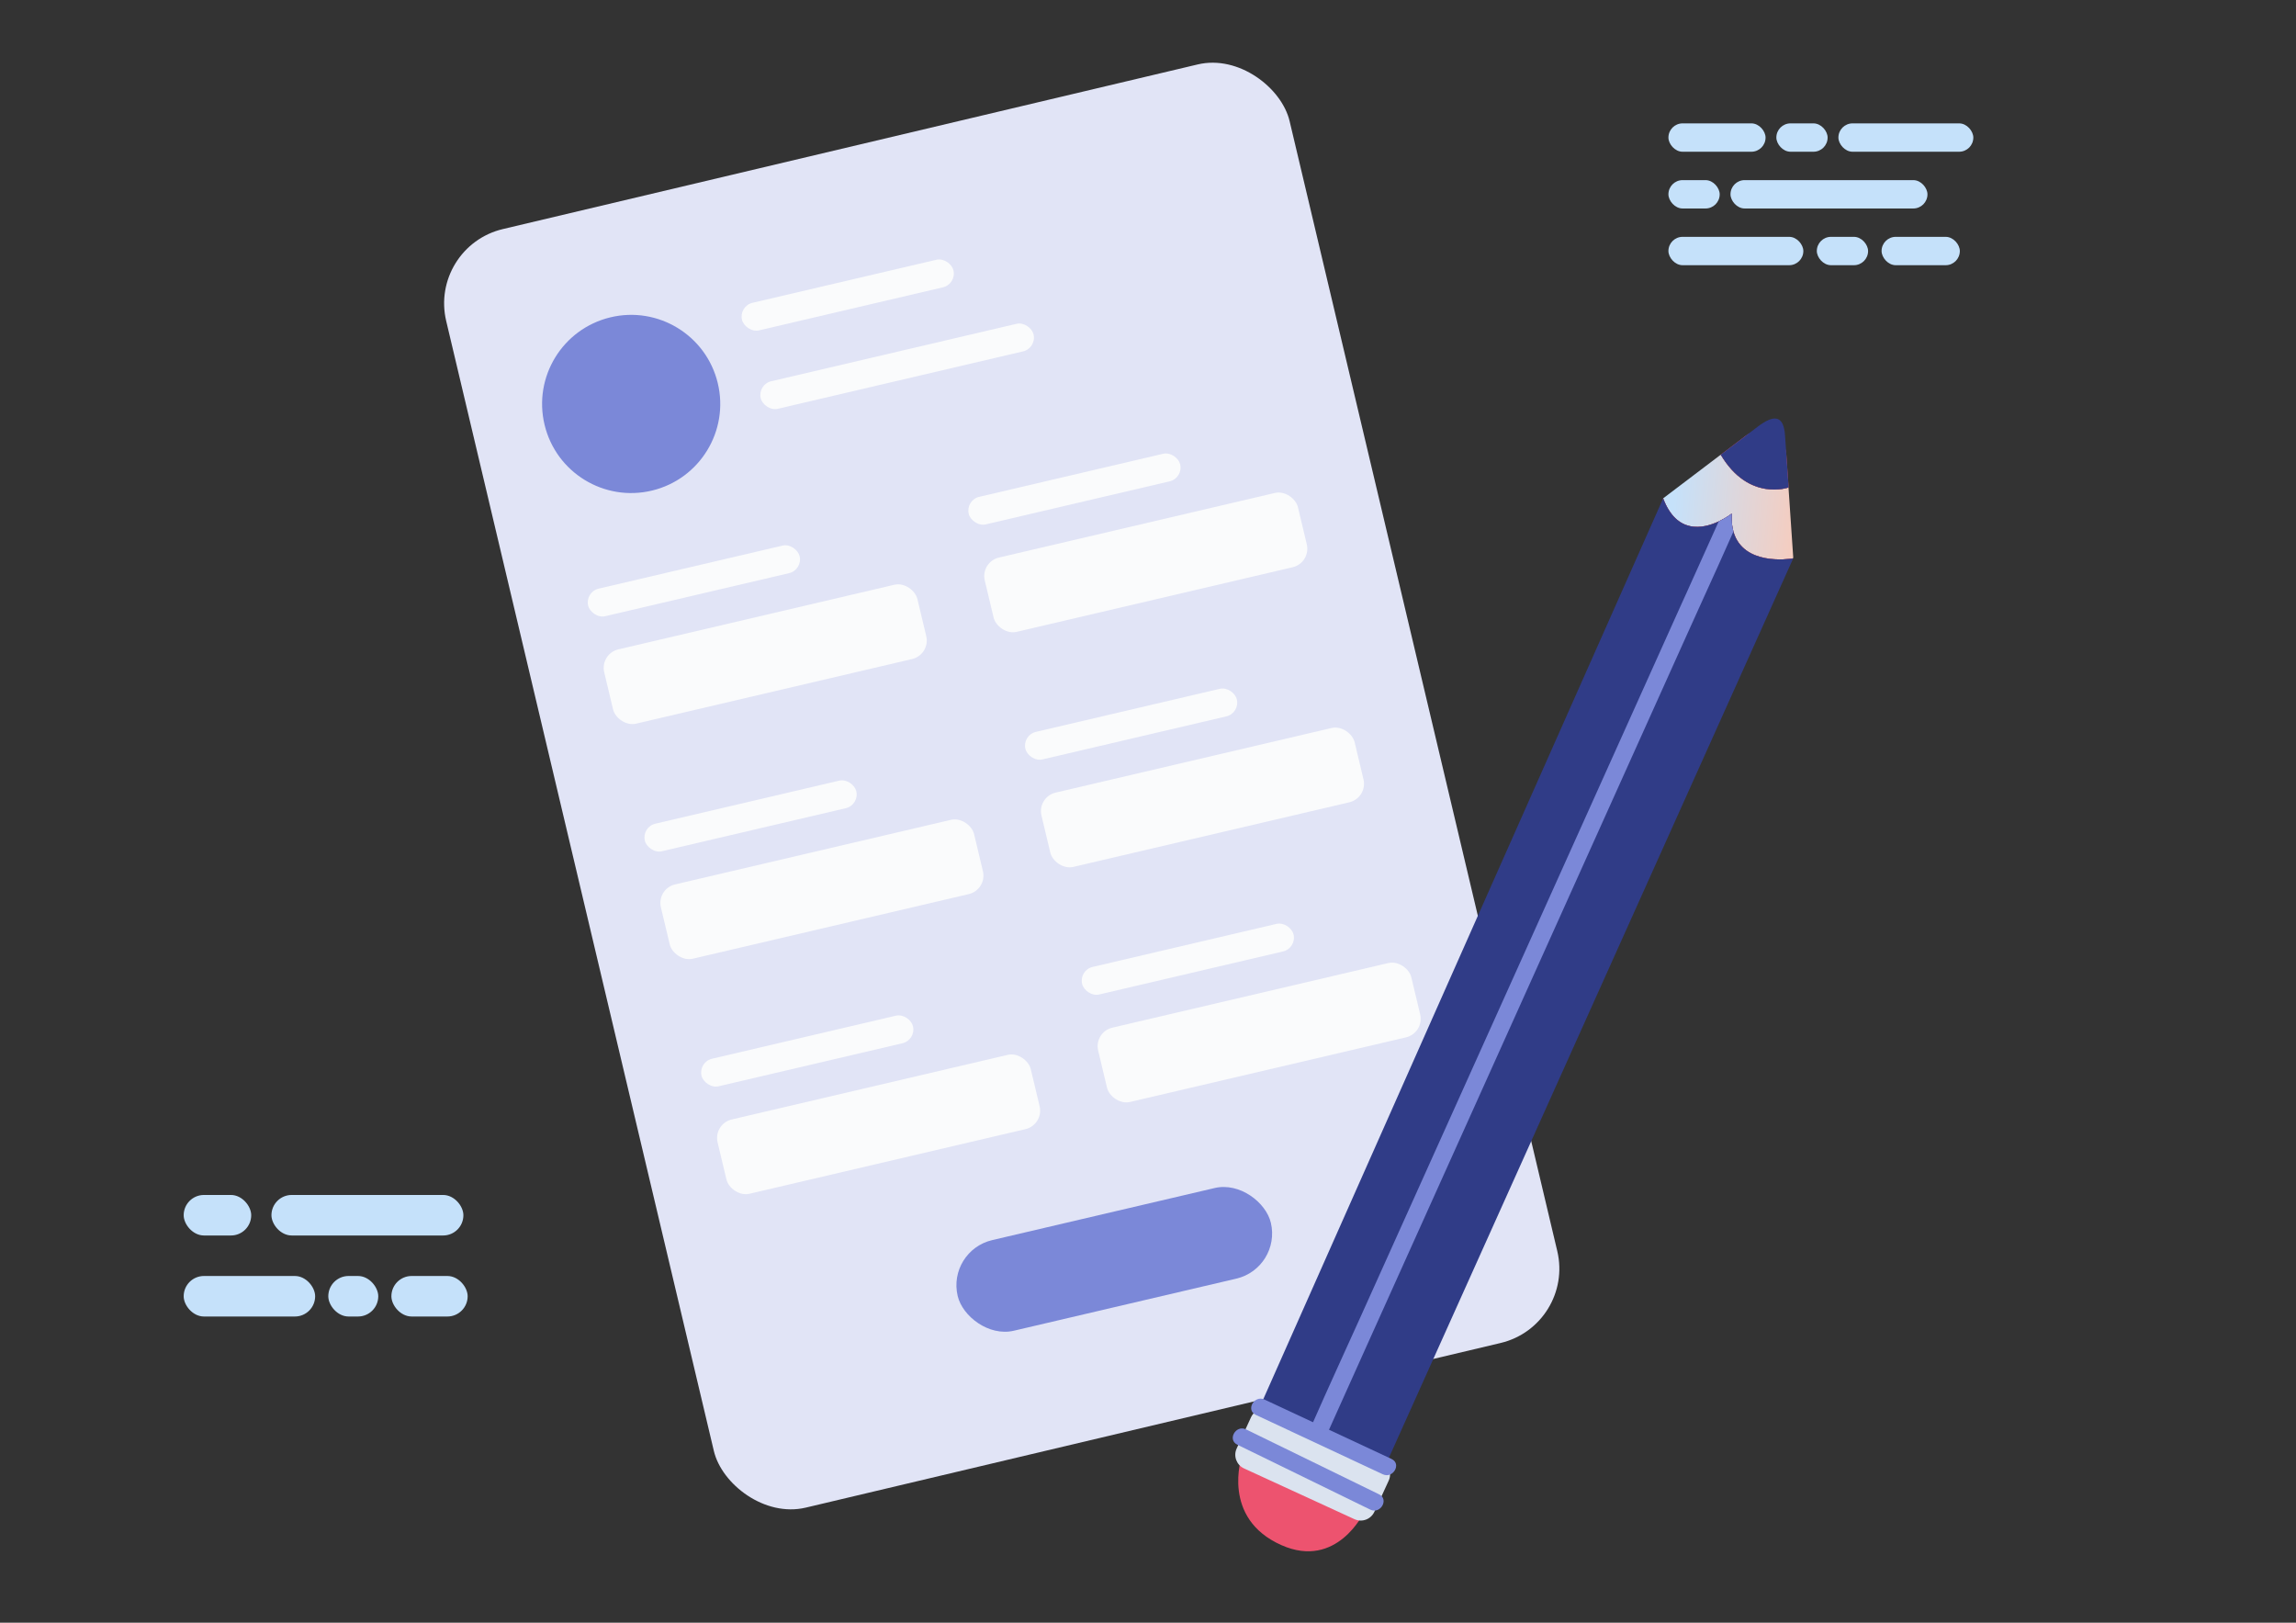 <svg width="150" height="106" viewBox="0 0 150 106" fill="none" xmlns="http://www.w3.org/2000/svg">
<rect x="0" y="0" width="150" height="106" fill="#333333" stroke="none"/>
<g clip-path="url(#clip0_581_21544)">
<rect x="28" y="16.113" width="56.627" height="85.832" rx="4.988" transform="rotate(-13.328 28 16.113)" fill="#E1E4F6"/>
<rect width="18.3" height="1.85" rx="0.925" transform="matrix(0.974 -0.228 0.232 0.973 49.484 25.115)" fill="#FAFBFC"/>
<rect width="21.005" height="4.988" rx="1.247" transform="matrix(0.974 -0.228 0.232 0.973 39.185 42.703)" fill="#FAFBFC"/>
<rect width="21.005" height="6.084" rx="3.042" transform="matrix(0.974 -0.228 0.232 0.973 61.861 81.701)" fill="#7B88D8"/>
<rect width="21.005" height="4.988" rx="1.247" transform="matrix(0.974 -0.228 0.232 0.973 42.888 58.058)" fill="#FAFBFC"/>
<rect width="21.005" height="4.988" rx="1.247" transform="matrix(0.974 -0.228 0.232 0.973 46.592 73.412)" fill="#FAFBFC"/>
<rect width="21.005" height="4.988" rx="1.247" transform="matrix(0.974 -0.228 0.232 0.973 64.047 36.706)" fill="#FAFBFC"/>
<rect width="21.005" height="4.988" rx="1.247" transform="matrix(0.974 -0.228 0.232 0.973 67.751 52.06)" fill="#FAFBFC"/>
<rect width="21.005" height="4.988" rx="1.247" transform="matrix(0.974 -0.228 0.232 0.973 71.455 67.415)" fill="#FAFBFC"/>
<rect width="14.182" height="1.85" rx="0.925" transform="matrix(0.974 -0.228 0.232 0.973 38.21 38.663)" fill="#FAFBFC"/>
<rect width="14.182" height="1.85" rx="0.925" transform="matrix(0.974 -0.228 0.232 0.973 41.914 54.017)" fill="#FAFBFC"/>
<rect width="14.182" height="1.85" rx="0.925" transform="matrix(0.974 -0.228 0.232 0.973 45.617 69.371)" fill="#FAFBFC"/>
<rect width="14.182" height="1.85" rx="0.925" transform="matrix(0.974 -0.228 0.232 0.973 63.073 32.665)" fill="#FAFBFC"/>
<rect width="14.182" height="1.85" rx="0.925" transform="matrix(0.974 -0.228 0.232 0.973 66.776 48.019)" fill="#FAFBFC"/>
<rect width="14.182" height="1.85" rx="0.925" transform="matrix(0.974 -0.228 0.232 0.973 70.481 63.374)" fill="#FAFBFC"/>
<rect width="14.182" height="1.85" rx="0.925" transform="matrix(0.974 -0.228 0.232 0.973 48.261 19.991)" fill="#FAFBFC"/>
<circle cx="41.235" cy="26.388" r="5.819" transform="rotate(-13.562 41.235 26.388)" fill="#7B88D8"/>
</g>
<g clip-path="url(#clip1_581_21544)">
<path d="M108.654 32.555L112.416 29.703C114.248 32.79 116.844 31.845 116.844 31.845L117.155 36.429L117.125 36.481C116.84 36.525 113.881 36.955 113.245 34.727C113.152 34.398 113.111 34.008 113.134 33.549C113.134 33.549 112.793 33.821 112.284 34.06C111.252 34.547 109.542 34.9 108.654 32.555Z" fill="url(#paint0_linear_581_21544)"/>
<path d="M117.127 36.482L114.614 40.686L111.226 39.214L110.172 38.754L109.3 38.377L107.819 35.538L108.656 32.556C109.544 34.901 111.254 34.547 112.286 34.061C112.795 33.821 113.136 33.549 113.136 33.549C113.112 34.008 113.154 34.398 113.247 34.728C113.883 36.955 116.842 36.526 117.127 36.482Z" fill="#ED536F"/>
<path d="M112.419 29.703L114.05 28.466C115.102 27.677 116.609 28.365 116.7 29.68L116.852 31.843L116.848 31.841C116.848 31.841 114.25 32.79 112.419 29.703Z" fill="#ED536F"/>
<path d="M108.656 32.556C109.543 34.901 111.253 34.547 112.286 34.061C112.794 33.821 113.136 33.549 113.136 33.549C113.112 34.008 113.154 34.398 113.247 34.728C113.883 36.955 116.841 36.526 117.127 36.482L117.152 36.475L90.461 95.843L86.389 94.091L85.628 93.761L82.148 92.263L108.656 32.556Z" fill="#303C87"/>
<path d="M89.097 98.81C89.097 98.81 87.338 102.533 83.727 100.938C79.749 99.181 81.124 95.147 81.124 95.147L89.097 98.81Z" fill="#ED536F"/>
<path d="M81.274 95.923L88.487 99.238C88.98 99.465 89.562 99.249 89.789 98.757L90.726 96.718C90.952 96.225 90.736 95.643 90.244 95.416L83.031 92.101C82.538 91.875 81.956 92.091 81.729 92.583L80.792 94.622C80.566 95.114 80.782 95.697 81.274 95.923Z" fill="#DBE3EF"/>
<path d="M112.419 29.703L114.05 28.466L114.829 27.876C115.875 27.079 116.521 27.099 116.616 28.417L116.852 31.843L116.848 31.841C116.848 31.841 114.25 32.79 112.419 29.703Z" fill="#303C87"/>
<path d="M110.172 38.754C110.061 38.993 109.957 39.231 109.846 39.47C107.699 44.24 105.552 49.01 103.405 53.78C100.825 59.512 98.244 65.244 95.663 70.976C93.417 75.955 91.174 80.94 88.93 85.925C87.88 88.25 86.813 90.569 85.783 92.905C84.728 92.412 83.668 91.917 82.612 91.424C81.947 91.112 81.367 92.107 82.04 92.423C84.809 93.716 87.575 95.014 90.34 96.305C91.006 96.617 91.586 95.622 90.912 95.305C89.551 94.669 88.186 94.031 86.825 93.395C87.651 91.553 88.481 89.714 89.307 87.872C91.458 83.104 93.605 78.334 95.752 73.564C98.333 67.832 100.912 62.105 103.492 56.373C105.74 51.39 107.984 46.404 110.225 41.423C110.558 40.684 110.892 39.952 111.225 39.213C111.903 37.722 112.584 36.227 113.246 34.727C113.154 34.398 113.112 34.008 113.135 33.549C113.135 33.549 112.794 33.821 112.285 34.06C111.58 35.626 110.877 37.188 110.172 38.754Z" fill="#7B88D8"/>
<path d="M81.407 93.373C80.742 93.05 80.166 94.047 80.835 94.372C83.731 95.786 86.627 97.2 89.523 98.614C90.188 98.936 90.764 97.939 90.095 97.614C87.199 96.2 84.303 94.786 81.407 93.373Z" fill="#7B88D8"/>
</g>
<rect x="109" y="8.059" width="6.346" height="1.853" rx="0.926" fill="#C5E1FA"/>
<rect x="120.105" y="8.059" width="8.814" height="1.853" rx="0.926" fill="#C5E1FA"/>
<rect x="116.051" y="8.059" width="3.349" height="1.853" rx="0.926" fill="#C5E1FA"/>
<rect x="109" y="11.766" width="3.349" height="1.853" rx="0.926" fill="#C5E1FA"/>
<rect x="118.695" y="15.471" width="3.349" height="1.853" rx="0.926" fill="#C5E1FA"/>
<rect x="122.926" y="15.471" width="5.112" height="1.853" rx="0.926" fill="#C5E1FA"/>
<rect x="113.055" y="11.766" width="12.868" height="1.853" rx="0.926" fill="#C5E1FA"/>
<rect x="109" y="15.471" width="8.814" height="1.853" rx="0.926" fill="#C5E1FA"/>
<rect x="12" y="78.059" width="4.412" height="2.647" rx="1.324" fill="#C5E1FA"/>
<rect x="21.448" y="83.352" width="3.264" height="2.647" rx="1.324" fill="#C5E1FA"/>
<rect x="25.57" y="83.352" width="4.982" height="2.647" rx="1.324" fill="#C5E1FA"/>
<rect x="17.734" y="78.059" width="12.54" height="2.647" rx="1.324" fill="#C5E1FA"/>
<rect x="12" y="83.352" width="8.589" height="2.647" rx="1.324" fill="#C5E1FA"/>
<defs>
<linearGradient id="paint0_linear_581_21544" x1="118.252" y1="35.128" x2="109.184" y2="34.272" gradientUnits="userSpaceOnUse">
<stop stop-color="#FBCAB8"/>
<stop offset="1" stop-color="#C5E1FA"/>
</linearGradient>
<clipPath id="clip0_581_21544">
<rect x="28" y="16.113" width="56.627" height="85.832" rx="4.988" transform="rotate(-13.328 28 16.113)" fill="white"/>
</clipPath>
<clipPath id="clip1_581_21544">
<rect width="16.77" height="79.987" fill="white" transform="translate(87.554 103.166) rotate(-150.207)"/>
</clipPath>
</defs>
</svg>
